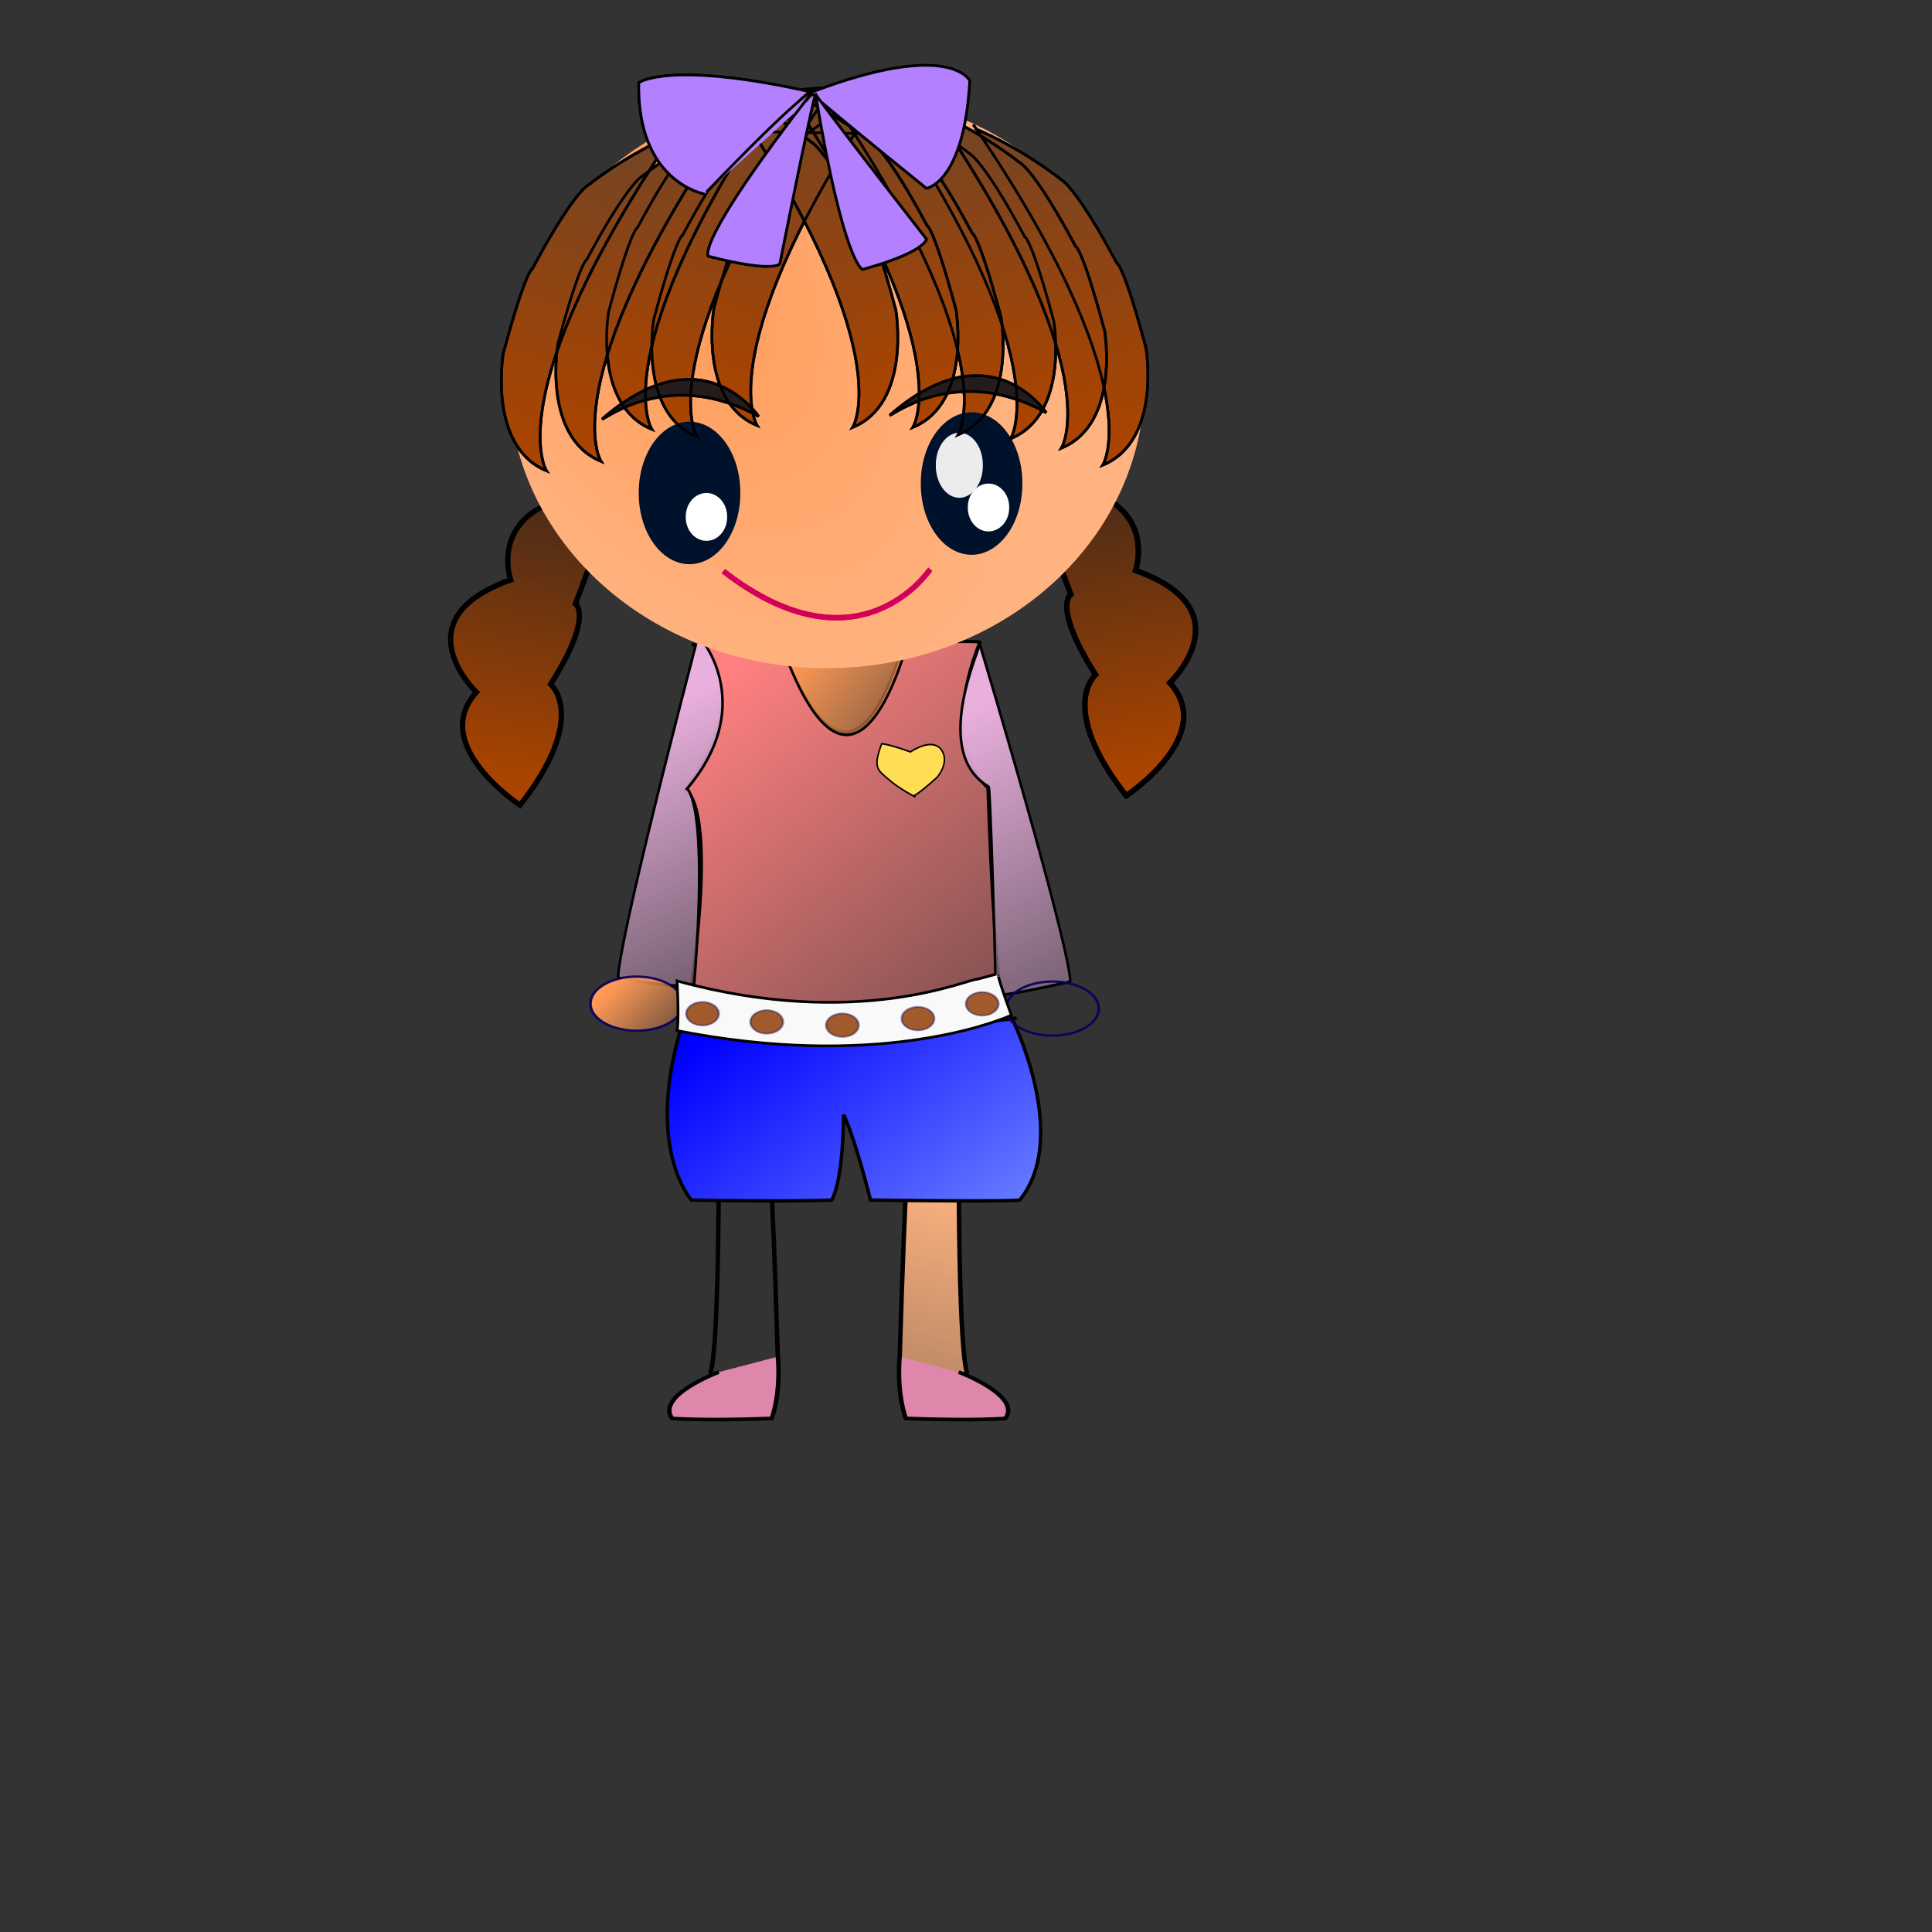 <?xml version="1.0" encoding="UTF-8" standalone="no"?>
<!-- Created with Inkscape (http://www.inkscape.org/) -->
<svg
    xmlns:inkscape="http://www.inkscape.org/namespaces/inkscape"
    xmlns:rdf="http://www.w3.org/1999/02/22-rdf-syntax-ns#"
    xmlns="http://www.w3.org/2000/svg"
    xmlns:sodipodi="http://sodipodi.sourceforge.net/DTD/sodipodi-0.dtd"
    xmlns:cc="http://creativecommons.org/ns#"
    xmlns:xlink="http://www.w3.org/1999/xlink"
    xmlns:dc="http://purl.org/dc/elements/1.1/"
    xmlns:svg="http://www.w3.org/2000/svg"
    xmlns:ns1="http://sozi.baierouge.fr"
    id="svg2"
    sodipodi:docname="16.svg"
    viewBox="0 0 531.5 531.5"
    sodipodi:version="0.32"
    version="1.0"
    inkscape:output_extension="org.inkscape.output.svg.inkscape"
    inkscape:version="0.46"
  >
  <rect x="0" y="0" width="531.5" height="531.5" fill="#333333" stroke="none"/>
  <defs
      id="defs4"
    >
    <linearGradient
        id="linearGradient3126"
        inkscape:collect="always"
      >
      <stop
          id="stop3128"
          style="stop-color:#ffb380"
          offset="0"
      />
      <stop
          id="stop3130"
          style="stop-color:#ffb380;stop-opacity:0"
          offset="1"
      />
    </linearGradient
    >
    <linearGradient
        id="linearGradient4213"
        inkscape:collect="always"
      >
      <stop
          id="stop4215"
          style="stop-color:#ff9955"
          offset="0"
      />
      <stop
          id="stop4217"
          style="stop-color:#ff9955;stop-opacity:0"
          offset="1"
      />
    </linearGradient
    >
    <linearGradient
        id="linearGradient4478"
        inkscape:collect="always"
      >
      <stop
          id="stop4480"
          style="stop-color:#808080"
          offset="0"
      />
      <stop
          id="stop4482"
          style="stop-color:#ececec"
          offset="1"
      />
    </linearGradient
    >
    <linearGradient
        id="linearGradient3383"
        inkscape:collect="always"
      >
      <stop
          id="stop3385"
          style="stop-color:#784421"
          offset="0"
      />
      <stop
          id="stop3387"
          style="stop-color:#aa4400"
          offset="1"
      />
    </linearGradient
    >
    <linearGradient
        id="linearGradient3369"
        inkscape:collect="always"
      >
      <stop
          id="stop3371"
          style="stop-color:#502d16"
          offset="0"
      />
      <stop
          id="stop3373"
          style="stop-color:#aa4400"
          offset="1"
      />
    </linearGradient
    >
    <linearGradient
        id="linearGradient4331"
        y2="428.99"
        gradientUnits="userSpaceOnUse"
        x2="-10.532"
        gradientTransform="translate(-223.97 143.93)"
        y1="183.95"
        x1="-90.572"
        inkscape:collect="always"
      >
      <stop
          id="stop4323"
          style="stop-color:#ffb380"
          offset="0"
      />
      <stop
          id="stop4325"
          style="stop-color:#ffb380;stop-opacity:0"
          offset="1"
      />
    </linearGradient
    >
    <linearGradient
        id="linearGradient2987"
        y2="492.18"
        gradientUnits="userSpaceOnUse"
        x2="-25.276"
        y1="285.06"
        x1="-181.14"
        inkscape:collect="always"
      >
      <stop
          id="stop4129"
          style="stop-color:#ff8080"
          offset="0"
      />
      <stop
          id="stop4131"
          style="stop-color:#ff8080;stop-opacity:0"
          offset="1"
      />
    </linearGradient
    >
    <linearGradient
        id="linearGradient2989"
        y2="285.06"
        gradientUnits="userSpaceOnUse"
        x2="-128.49"
        gradientTransform="translate(-7.723 151.66)"
        y1="145.34"
        x1="-190.97"
        inkscape:collect="always"
      >
      <stop
          id="stop4143"
          style="stop-color:#e9afdd"
          offset="0"
      />
      <stop
          id="stop4145"
          style="stop-color:#e9afdd;stop-opacity:0"
          offset="1"
      />
    </linearGradient
    >
    <linearGradient
        id="linearGradient2991"
        y2="308.23"
        gradientUnits="userSpaceOnUse"
        x2="-7.723"
        gradientTransform="translate(-9.127 151.66)"
        y1="151.66"
        x1="-82.849"
        inkscape:collect="always"
      >
      <stop
          id="stop4151"
          style="stop-color:#e9afdd"
          offset="0"
      />
      <stop
          id="stop4153"
          style="stop-color:#e9afdd;stop-opacity:0"
          offset="1"
      />
    </linearGradient
    >
    <linearGradient
        id="linearGradient2993"
        y2="374.22"
        gradientUnits="userSpaceOnUse"
        x2="-162.89"
        y1="321.57"
        x1="-225.38"
        inkscape:collect="always"
      >
      <stop
          id="stop4189"
          style="stop-color:#ff9955"
          offset="0"
      />
      <stop
          id="stop4191"
          style="stop-color:#ff9955;stop-opacity:0"
          offset="1"
      />
    </linearGradient
    >
    <linearGradient
        id="linearGradient3043"
        y2="269.61"
        xlink:href="#linearGradient3369"
        gradientUnits="userSpaceOnUse"
        x2="-29.489"
        gradientTransform="matrix(.807 0 0 .805 351.85 12.476)"
        y1="172.72"
        x1="-47.041"
        inkscape:collect="always"
    />
    <linearGradient
        id="linearGradient3045"
        y2="269.61"
        xlink:href="#linearGradient3369"
        gradientUnits="userSpaceOnUse"
        x2="-29.489"
        gradientTransform="matrix(-.807 0 0 .805 120.71 15.302)"
        y1="172.72"
        x1="-47.041"
        inkscape:collect="always"
    />
    <radialGradient
        id="radialGradient3047"
        gradientUnits="userSpaceOnUse"
        cy="385.3"
        cx="82.715"
        gradientTransform="matrix(.888 1.334 -.746 .496 308.95 -3.622)"
        r="118.66"
        inkscape:collect="always"
      >
      <stop
          id="stop3353"
          style="stop-color:#ff9955"
          offset="0"
      />
      <stop
          id="stop3355"
          style="stop-color:#ffb380"
          offset="1"
      />
    </radialGradient
    >
    <linearGradient
        id="linearGradient3049"
        y2="340.52"
        xlink:href="#linearGradient3383"
        gradientUnits="userSpaceOnUse"
        x2="-24.574"
        gradientTransform="matrix(-.807 0 0 .805 306.33 -140.68)"
        y1="232.4"
        x1="16.851"
        inkscape:collect="always"
    />
    <linearGradient
        id="linearGradient3051"
        y2="214.14"
        xlink:href="#linearGradient3383"
        gradientUnits="userSpaceOnUse"
        x2="129.89"
        gradientTransform="matrix(.807 0 0 .805 163.74 -136.16)"
        y1="211.33"
        x1="53.36"
        inkscape:collect="always"
    />
    <linearGradient
        id="linearGradient3053"
        y2="340.52"
        xlink:href="#linearGradient3383"
        gradientUnits="userSpaceOnUse"
        x2="-24.574"
        gradientTransform="matrix(.807 0 0 .805 230.6 -152.55)"
        y1="232.4"
        x1="16.851"
        inkscape:collect="always"
    />
    <linearGradient
        id="linearGradient3055"
        y2="340.52"
        xlink:href="#linearGradient3383"
        gradientUnits="userSpaceOnUse"
        x2="-24.574"
        gradientTransform="matrix(.807 0 0 .805 212.47 -149.16)"
        y1="232.4"
        x1="16.851"
        inkscape:collect="always"
    />
    <linearGradient
        id="linearGradient3057"
        y2="340.52"
        xlink:href="#linearGradient3383"
        gradientUnits="userSpaceOnUse"
        x2="-24.574"
        gradientTransform="matrix(.807 0 0 .805 198.87 -151.42)"
        y1="232.4"
        x1="16.851"
        inkscape:collect="always"
    />
    <linearGradient
        id="linearGradient3059"
        y2="340.52"
        xlink:href="#linearGradient3383"
        gradientUnits="userSpaceOnUse"
        x2="-24.574"
        gradientTransform="matrix(.807 0 0 .805 183.57 -141.81)"
        y1="232.4"
        x1="16.851"
        inkscape:collect="always"
    />
    <linearGradient
        id="linearGradient3061"
        y2="340.52"
        xlink:href="#linearGradient3383"
        gradientUnits="userSpaceOnUse"
        x2="-24.574"
        gradientTransform="matrix(.807 0 0 .805 167.14 -138.99)"
        y1="232.4"
        x1="16.851"
        inkscape:collect="always"
    />
    <linearGradient
        id="linearGradient3063"
        y2="340.52"
        xlink:href="#linearGradient3383"
        gradientUnits="userSpaceOnUse"
        x2="-24.574"
        gradientTransform="matrix(-.807 0 0 .805 278.57 -148.59)"
        y1="232.4"
        x1="16.851"
        inkscape:collect="always"
    />
    <linearGradient
        id="linearGradient3065"
        y2="340.52"
        xlink:href="#linearGradient3383"
        gradientUnits="userSpaceOnUse"
        x2="-24.574"
        gradientTransform="matrix(-.807 0 0 .805 262.7 -149.72)"
        y1="232.4"
        x1="16.851"
        inkscape:collect="always"
    />
    <linearGradient
        id="linearGradient3067"
        y2="340.52"
        xlink:href="#linearGradient3383"
        gradientUnits="userSpaceOnUse"
        x2="-24.574"
        gradientTransform="matrix(-.807 0 0 .805 249.11 -151.99)"
        y1="232.4"
        x1="16.851"
        inkscape:collect="always"
    />
    <linearGradient
        id="linearGradient3069"
        y2="340.52"
        xlink:href="#linearGradient3383"
        gradientUnits="userSpaceOnUse"
        x2="-24.574"
        gradientTransform="matrix(-.807 0 0 .805 230.97 -151.99)"
        y1="232.4"
        x1="16.851"
        inkscape:collect="always"
    />
    <linearGradient
        id="linearGradient3071"
        y2="340.52"
        xlink:href="#linearGradient3383"
        gradientUnits="userSpaceOnUse"
        x2="-24.574"
        gradientTransform="matrix(-.807 0 0 .805 293.87 -145.77)"
        y1="232.4"
        x1="16.851"
        inkscape:collect="always"
    />
    <linearGradient
        id="linearGradient3073"
        y2="415.65"
        xlink:href="#linearGradient4478"
        gradientUnits="userSpaceOnUse"
        x2="139.02"
        y1="376.55"
        x1="126.8"
        inkscape:collect="always"
    />
    <linearGradient
        id="linearGradient3097"
        y2="496.39"
        gradientUnits="userSpaceOnUse"
        x2="189.57"
        gradientTransform="matrix(1.169 0 0 .76 83.2 58.033)"
        y1="396.69"
        x1="66.7"
        inkscape:collect="always"
      >
      <stop
          id="stop3105"
          style="stop-color:#0000ff"
          offset="0"
      />
      <stop
          id="stop3107"
          style="stop-color:#aaccff"
          offset="1"
      />
    </linearGradient
    >
    <linearGradient
        id="linearGradient3099"
        y2="434.61"
        xlink:href="#linearGradient4213"
        gradientUnits="userSpaceOnUse"
        x2="-200.1"
        y1="406.52"
        x1="-233.8"
        inkscape:collect="always"
    />
    <linearGradient
        id="linearGradient3139"
        y2="455.67"
        xlink:href="#linearGradient3126"
        gradientUnits="userSpaceOnUse"
        x2="102.51"
        y1="294.18"
        x1="52.658"
        inkscape:collect="always"
    />
  </defs
  >
  <sodipodi:namedview
      id="base"
      bordercolor="#666666"
      inkscape:pageshadow="2"
      guidetolerance="10"
      pagecolor="#ffffff"
      gridtolerance="10000"
      inkscape:window-height="976"
      inkscape:zoom="1.4242816"
      objecttolerance="10"
      showgrid="false"
      borderopacity="1.0"
      inkscape:current-layer="layer1"
      inkscape:cx="265.74803"
      inkscape:cy="268.01658"
      inkscape:window-y="0"
      units="cm"
      inkscape:window-x="0"
      inkscape:window-width="1280"
      inkscape:pageopacity="0.0"
      inkscape:document-units="px"
  />
  <g
      id="layer1"
      inkscape:label="Layer 1"
      inkscape:groupmode="layer"
    >
    <path
        id="path2765"
        sodipodi:nodetypes="cccc"
        style="fill-rule:evenodd;stroke:#000000;stroke-width:1px;fill:#5fbcd3"
        d="m-362.31 268.91c32.99 123.57 32.99 124.97 32.99 124.97-19.65 6.32-27.38 2.81-27.38 2.81-4.91-17.55 0-23.17 0-23.17"
    />
    <g
        id="g3151"
      >
      <g
          id="g3134"
          transform="matrix(-1.219 0 0 1.009 323.66 26.086)"
        >
        <path
            id="path3120"
            style="fill-rule:evenodd;stroke:#000000;stroke-width:1px;fill:url(#linearGradient3139)"
            d="m49.148 287.86c0 61.79-2.107 61.09-2.107 61.09 12.638-0.7 15.447-4.21 15.447-4.21-1.405-55.47-2.107-56.88-2.107-56.88-11.936-0.7-11.936 0-11.936 0"
        />
        <path
            id="path3122"
            style="stroke:#000000;stroke-width:1px;fill:none"
            d="m61.786 353.86v0z"
        />
        <path
            id="path3124"
            sodipodi:nodetypes="cccc"
            style="fill-rule:evenodd;stroke:#000000;stroke-width:1px;fill:#de87aa"
            d="m62.488 344.03c0.702 10.53-1.405 16.85-1.405 16.85-15.446 0.71-22.467 0-22.467 0-3.759-6.13 10.35-12.57 10.532-12.63"
        />
      </g
      >
      <g
          id="g3141"
          transform="matrix(1.219 0 0 1.009 137.83 26.086)"
        >
        <path
            id="path3143"
            style="fill-rule:evenodd;stroke:#000000;stroke-width:1px;fill:url(#linearGradient3139)"
            d="m49.148 287.86c0 61.79-2.107 61.09-2.107 61.09 12.638-0.7 15.447-4.21 15.447-4.21-1.405-55.47-2.107-56.88-2.107-56.88-11.936-0.7-11.936 0-11.936 0"
        />
        <path
            id="path3145"
            style="stroke:#000000;stroke-width:1px;fill:none"
            d="m61.786 353.86v0z"
        />
        <path
            id="path3147"
            sodipodi:nodetypes="cccc"
            style="fill-rule:evenodd;stroke:#000000;stroke-width:1px;fill:#de87aa"
            d="m62.488 344.03c0.702 10.53-1.405 16.85-1.405 16.85-15.446 0.71-22.467 0-22.467 0-3.759-6.13 10.35-12.57 10.532-12.63"
        />
      </g
      >
      <g
          id="g4195"
          transform="matrix(.708 0 0 .756 379.88 -63.279)"
        >
        <g
            id="g4157"
            transform="translate(-65.296 37.914)"
          >
          <path
              id="path4800"
              sodipodi:nodetypes="ccccccccc"
              style="fill-rule:evenodd;stroke:#000000;stroke-width:1.167px;fill:url(#linearGradient2987)"
              d="m-202.52 280.42h35.17c26.38 66.92 44.08 8.72 47.16-0.84 34.374-0.84 29.578 0 29.578 0-16.138 37.95 3.197 52.89 3.197 52.89 3.197 88.15 7.993 86.47 7.993 86.47-134.29 0-125.5 0.84-125.5 0.84 13.99-83.11 0.07-86.44 0-86.47 27.73-35.65 5.45-52.41 3.2-52.89"
          />
          <path
              id="path2788"
              sodipodi:nodetypes="ccccc"
              style="fill-rule:evenodd;stroke:#000000;stroke-width:1px;fill:url(#linearGradient2989)"
              d="m-200.8 280.14c-33 118.66-30.19 121.47-30.19 121.47 28.78 4.91 29.48 2.1 29.48 2.1 5.62-66.7-2.8-70.91-2.8-70.91 26.82-29.53 6.32-53.36 6.32-53.36"
          />
          <path
              id="path2790"
              sodipodi:nodetypes="ccccc"
              style="fill-rule:evenodd;stroke:#000000;stroke-width:1px;fill:url(#linearGradient2991)"
              d="m-90.572 280.14c37.914 119.36 35.105 122.87 35.105 122.87-26.68 5.62-28.786 4.91-28.786 4.91-2.106-75.82-2.808-75.82-2.808-75.82-22.409-12.39-3.653-49.6-3.511-51.96z"
          />
          <path
              id="path2808"
              sodipodi:nodetypes="ccccczc"
              style="fill-rule:evenodd;stroke:#000000;stroke-width:.584px;fill:#ffdd55"
              d="m-116.31 335.39s1.19 0 9.17-6.73c0 0 5.18-5.48 1.59-10.11 0 0-2.79-4.63-11.96 0.84-8.77-2.95-11.17-2.95-11.17-2.95-3.49 8.85-1.62 9.48 2.8 13.06 4.41 3.58 10.36 6.32 10.36 6.32"
          />
        </g
        >
        <path
            id="path4185"
            sodipodi:nodetypes="ccc"
            style="fill-rule:evenodd;stroke:#000000;stroke-width:1px;fill:url(#linearGradient2993)"
            d="m-183.95 315.95s-1.41-0.7-49.85 0c28.47 76.22 48.66 5.37 49.85 1.4"
        />
      </g
      >
      <g
          id="g3109"
          transform="translate(32.297 -73.721)"
        >
        <path
            id="path4235"
            sodipodi:nodetypes="cccccccc"
            style="fill-rule:evenodd;stroke:#000000;stroke-width:.943px;fill:url(#linearGradient3097)"
            d="m247.42 353.68s-3.29 2.67-91.96 1.6c-10.68 34.16 2.46 48.57 2.46 48.57 29.56 0.53 38.59 0 38.59 0 3.28-5.87 3.28-23.48 3.28-23.48 3.29 6.93 7.39 23.48 7.39 23.48 39.41 0.53 41.06 0 41.06 0 14.26-17.68-2.47-50.7-2.47-50.7"
        />
        <path
            id="path4211"
            sodipodi:rx="17.201654"
            sodipodi:ry="11.584788"
            style="stroke-opacity:.936;stroke:#0b005a;stroke-linecap:square;fill:url(#linearGradient3099)"
            sodipodi:type="arc"
            d="m-207.12 413.19a17.202 11.585 0 1 1 -34.41 0 17.202 11.585 0 1 1 34.41 0z"
            transform="matrix(.74 0 0 .642 308.87 84.564)"
            sodipodi:cy="413.19077"
            sodipodi:cx="-224.32362"
        />
        <path
            id="path4225"
            sodipodi:rx="17.201654"
            sodipodi:ry="11.584788"
            style="stroke-opacity:.936;stroke:#0b005a;stroke-linecap:square;fill:url(#linearGradient3099)"
            sodipodi:type="arc"
            d="m-207.12 413.19a17.202 11.585 0 1 1 -34.41 0 17.202 11.585 0 1 1 34.41 0z"
            transform="matrix(.74 0 0 .642 423.24 85.917)"
            sodipodi:cy="413.19077"
            sodipodi:cx="-224.32362"
        />
        <path
            id="path4245"
            sodipodi:nodetypes="cccccc"
            style="fill-rule:evenodd;stroke:#000000;stroke-width:.748px;fill:#f9f9f9"
            d="m241.83 341.7l-5.27 1.41c-2.25-0.29-32.6 14.13-82.59 0.47 0.59 11.32 0 13.67 0 13.67 54.04 10.61 86.8-1.95 91.96-4.24-4.1-11.31-3.51-10.84-3.51-10.84"
        />
        <path
            id="path4255"
            sodipodi:rx="7.372138"
            sodipodi:ry="6.6700296"
            style="stroke-opacity:.392;stroke:#05005a;stroke-linecap:square;fill:#a05a2c"
            sodipodi:type="arc"
            d="m-73.019 254.51a7.372 6.67 0 1 1 -14.745 0 7.372 6.67 0 1 1 14.745 0z"
            transform="matrix(.61 0 0 .484 269.27 230.76)"
            sodipodi:cy="254.51428"
            sodipodi:cx="-80.391411"
        />
        <path
            id="path4257"
            sodipodi:rx="7.372138"
            sodipodi:ry="6.6700296"
            style="stroke-opacity:.392;stroke:#05005a;stroke-linecap:square;fill:#a05a2c"
            sodipodi:type="arc"
            d="m-73.019 254.51a7.372 6.67 0 1 1 -14.745 0 7.372 6.67 0 1 1 14.745 0z"
            transform="matrix(.61 0 0 .484 286.95 226.7)"
            sodipodi:cy="254.51428"
            sodipodi:cx="-80.391411"
        />
        <path
            id="path4259"
            sodipodi:rx="7.372138"
            sodipodi:ry="6.6700296"
            style="stroke-opacity:.392;stroke:#05005a;stroke-linecap:square;fill:#a05a2c"
            sodipodi:type="arc"
            d="m-73.019 254.51a7.372 6.67 0 1 1 -14.745 0 7.372 6.67 0 1 1 14.745 0z"
            transform="matrix(.61 0 0 .484 210.01 229.41)"
            sodipodi:cy="254.51428"
            sodipodi:cx="-80.391411"
        />
        <path
            id="path4261"
            sodipodi:rx="7.372138"
            sodipodi:ry="6.6700296"
            style="stroke-opacity:.392;stroke:#05005a;stroke-linecap:square;fill:#a05a2c"
            sodipodi:type="arc"
            d="m-73.019 254.51a7.372 6.67 0 1 1 -14.745 0 7.372 6.67 0 1 1 14.745 0z"
            transform="matrix(.61 0 0 .484 227.68 231.67)"
            sodipodi:cy="254.51428"
            sodipodi:cx="-80.391411"
        />
        <path
            id="path4263"
            sodipodi:rx="7.372138"
            sodipodi:ry="6.6700296"
            style="stroke-opacity:.392;stroke:#05005a;stroke-linecap:square;fill:#a05a2c"
            sodipodi:type="arc"
            d="m-73.019 254.51a7.372 6.67 0 1 1 -14.745 0 7.372 6.67 0 1 1 14.745 0z"
            transform="matrix(.61 0 0 .484 248.48 232.57)"
            sodipodi:cy="254.51428"
            sodipodi:cx="-80.391411"
        />
      </g
      >
      <g
          id="g2995"
          transform="matrix(.913 0 0 .918 10.716 1.442)"
        >
        <use
            id="use3689"
            xlink:href="#path3367"
            height="531.496"
            width="531.496"
            y="0"
            x="0"
        />
        <path
            id="path3367"
            sodipodi:nodetypes="ccccccc"
            style="fill-rule:evenodd;stroke:#000000;stroke-width:1.607px;fill:url(#linearGradient3043)"
            d="m298.56 143.18c40.95 0.34 31.87 26.2 31.87 26.2 33.41 11.84 10.31 33.67 10.31 33.67 14.45 15.79-13.13 33.84-13.13 33.84-20.85-26.47-9.23-36.26-9.23-36.26-13.06-20.45-7.47-24.11-7.47-24.11-12.35-32.01-10.47-34.14-10.47-34.14"
        />
        <path
            id="path3377"
            sodipodi:nodetypes="ccccccc"
            style="fill-rule:evenodd;stroke:#000000;stroke-width:1.607px;fill:url(#linearGradient3045)"
            d="m174 146.01c-40.94 0.33-31.87 26.19-31.87 26.19-33.41 11.84-10.31 33.68-10.31 33.68-14.45 15.79 13.14 33.84 13.14 33.84 20.84-26.48 9.22-36.27 9.22-36.27 13.07-20.44 7.47-24.11 7.47-24.11 12.35-32 10.47-34.13 10.47-34.13"
        />
        <path
            id="path3349"
            sodipodi:rx="118.65631"
            sodipodi:ry="106.36942"
            style="stroke-width:0;fill:url(#radialGradient3047)"
            sodipodi:type="arc"
            d="m278.03 348.6a118.66 106.37 0 1 1 -237.31 0 118.66 106.37 0 1 1 237.31 0z"
            transform="matrix(.807 0 0 .805 108.77 -168.37)"
            sodipodi:cy="348.5968"
            sodipodi:cx="159.3786"
        />
        <path
            id="use3652"
            sodipodi:nodetypes="ccc"
            style="fill-rule:evenodd;stroke:#000000;stroke-width:.836px;fill:#241c1c"
            d="m169.7 124.03c30.23-26.324 47.12-0.81 47.12-0.81-26.2-14.58-45.81 0.47-47.12 0.81z"
        />
        <path
            id="use3654"
            sodipodi:nodetypes="ccc"
            style="fill-rule:evenodd;stroke:#000000;stroke-width:.836px;fill:#241c1c"
            d="m256.35 122.9c30.24-26.324 47.13-0.81 47.13-0.81-26.2-14.58-45.81 0.47-47.13 0.81z"
        />
        <path
            id="path3381"
            sodipodi:nodetypes="cccccc"
            style="fill-rule:evenodd;stroke:#000000;stroke-width:.806px;fill:url(#linearGradient3049)"
            d="m281.54 35.78c53.97 78.81 39.01 102.03 39.01 102.03 17.82-7.31 13.01-35.15 13.01-35.15-6.73-24.998-8.74-25.341-8.74-25.341-11.86-22.049-16.34-24.719-16.34-24.719-13.94-10.796-26.51-15.633-26.51-15.633"
        />
        <path
            id="path3441"
            style="fill-rule:evenodd;stroke:#000000;stroke-width:.806px;fill:url(#linearGradient3051)"
            d="m192.48 36.772c59.9-28.345 83.6 2.273 83.6 2.273-82.09-1.749-83.11-1.256-83.6-2.273z"
        />
        <path
            id="path3391"
            sodipodi:nodetypes="cccccc"
            style="fill-rule:evenodd;stroke:#000000;stroke-width:.806px;fill:url(#linearGradient3053)"
            d="m255.39 23.911c-53.97 78.819-39 102.03-39 102.03-17.83-7.3-13.02-35.152-13.02-35.152 6.73-24.995 8.74-25.337 8.74-25.337 11.86-22.049 16.35-24.719 16.35-24.719 13.93-10.796 26.5-15.634 26.5-15.634"
        />
        <path
            id="path3393"
            sodipodi:nodetypes="cccccc"
            style="fill-rule:evenodd;stroke:#000000;stroke-width:.806px;fill:url(#linearGradient3055)"
            d="m237.26 27.302c-53.97 78.818-39.01 102.03-39.01 102.03-17.82-7.3-13.01-35.151-13.01-35.151 6.73-24.995 8.74-25.337 8.74-25.337 11.86-22.049 16.34-24.719 16.34-24.719 13.94-10.796 26.51-15.634 26.51-15.634"
        />
        <path
            id="path3395"
            sodipodi:nodetypes="cccccc"
            style="fill-rule:evenodd;stroke:#000000;stroke-width:.806px;fill:url(#linearGradient3057)"
            d="m223.66 25.042c-53.97 78.818-39 102.03-39 102.03-17.83-7.3-13.02-35.152-13.02-35.152 6.73-24.994 8.74-25.337 8.74-25.337 11.86-22.049 16.35-24.719 16.35-24.719 13.93-10.796 26.5-15.633 26.5-15.633"
        />
        <path
            id="path3397"
            sodipodi:nodetypes="cccccc"
            style="fill-rule:evenodd;stroke:#000000;stroke-width:.806px;fill:url(#linearGradient3059)"
            d="m208.36 34.649c-53.97 78.811-39 102.03-39 102.03-17.83-7.31-13.02-35.15-13.02-35.15 6.73-24.999 8.74-25.341 8.74-25.341 11.86-22.049 16.35-24.719 16.35-24.719 13.94-10.796 26.5-15.634 26.5-15.634"
        />
        <path
            id="path3399"
            sodipodi:nodetypes="cccccc"
            style="fill-rule:evenodd;stroke:#000000;stroke-width:.806px;fill:url(#linearGradient3061)"
            d="m191.93 37.475c-53.97 78.815-39 102.04-39 102.04-17.83-7.32-13.02-35.17-13.02-35.17 6.73-24.993 8.74-25.335 8.74-25.335 11.86-22.049 16.34-24.72 16.34-24.72 13.94-10.795 26.51-15.633 26.51-15.633"
        />
        <path
            id="path3411"
            sodipodi:nodetypes="cccccc"
            style="fill-rule:evenodd;stroke:#000000;stroke-width:.806px;fill:url(#linearGradient3063)"
            d="m253.77 27.867c53.98 78.813 39.01 102.03 39.01 102.03 17.83-7.31 13.02-35.156 13.02-35.156-6.73-24.995-8.75-25.337-8.75-25.337-11.85-22.049-16.34-24.719-16.34-24.719-13.94-10.796-26.5-15.634-26.5-15.634"
        />
        <path
            id="path3413"
            sodipodi:nodetypes="cccccc"
            style="fill-rule:evenodd;stroke:#000000;stroke-width:.806px;fill:url(#linearGradient3065)"
            d="m237.91 26.737c53.97 78.813 39.01 102.03 39.01 102.03 17.82-7.31 13.01-35.157 13.01-35.157-6.73-24.994-8.74-25.336-8.74-25.336-11.86-22.049-16.34-24.72-16.34-24.72-13.94-10.795-26.51-15.633-26.51-15.633"
        />
        <path
            id="path3415"
            sodipodi:nodetypes="cccccc"
            style="fill-rule:evenodd;stroke:#000000;stroke-width:.806px;fill:url(#linearGradient3067)"
            d="m224.31 24.476c53.97 78.814 39.01 102.03 39.01 102.03 17.82-7.31 13.02-35.157 13.02-35.157-6.74-24.995-8.75-25.337-8.75-25.337-11.86-22.049-16.34-24.719-16.34-24.719-13.94-10.796-26.51-15.634-26.51-15.634"
        />
        <path
            id="path3417"
            sodipodi:nodetypes="cccccc"
            style="fill-rule:evenodd;stroke:#000000;stroke-width:.806px;fill:url(#linearGradient3069)"
            d="m206.18 24.476c53.97 78.814 39.01 102.03 39.01 102.03 17.82-7.31 13.01-35.157 13.01-35.157-6.73-24.995-8.74-25.337-8.74-25.337-11.86-22.049-16.34-24.719-16.34-24.719-13.94-10.796-26.51-15.634-26.51-15.634"
        />
        <path
            id="path3427"
            sodipodi:nodetypes="cccccc"
            style="fill-rule:evenodd;stroke:#000000;stroke-width:.806px;fill:url(#linearGradient3071)"
            d="m269.07 30.693c53.97 78.817 39.01 102.03 39.01 102.03 17.83-7.3 13.02-35.151 13.02-35.151-6.73-24.994-8.75-25.336-8.75-25.336-11.85-22.049-16.34-24.719-16.34-24.719-13.94-10.796-26.5-15.634-26.5-15.634"
        />
        <path
            id="path3479"
            sodipodi:nodetypes="cccccc"
            style="fill-rule:evenodd;stroke:#000000;stroke-width:.806px;fill:#b380ff"
            d="m231.73 25.475s0.57 1.13 35.7 29.388c0 0 11.33-1.695 13.03-32.214 0 0-5.67-12.434-47.6 3.391-43.06-9.608-52.12-2.826-52.12-2.826-0.57 29.954 19.83 33.344 19.83 33.344"
        />
        <path
            id="path3483"
            sodipodi:nodetypes="cccccccc"
            style="fill-rule:evenodd;stroke:#000000;stroke-width:.806px;fill:#b380ff"
            d="m201.13 55.993c28.9-29.953 32.3-30.518 32.3-30.518-36.26 46.343-31.73 49.734-31.73 49.734 19.83 5.086 21.53 2.26 21.53 2.26 10.2-50.864 10.77-50.864 10.77-50.864 8.5 50.864 14.16 52.56 14.16 52.56 18.7-5.087 19.27-9.043 19.27-9.043-34-43.517-33.43-43.517-33.43-43.517"
        />
        <path
            id="path3304"
            sodipodi:nodetypes="cc"
            style="stroke:#d2005a;stroke-width:1.612;fill:none"
            d="m206.23 169.59c40.71 31.45 61.86-0.01 62.33-0.56"
        />
        <use
            id="use3695"
            xlink:href="#use3652"
            height="531.496"
            width="531.496"
            y="0"
            x="0"
        />
        <use
            id="use3697"
            xlink:href="#use3654"
            height="531.496"
            width="531.496"
            y="0"
            x="0"
        />
        <g
            id="g4486"
            transform="matrix(.807 0 0 .805 226.06 -195.5)"
          >
          <path
              id="path4470"
              sodipodi:rx="18.956926"
              sodipodi:ry="26.329063"
              style="stroke-width:0;fill:#00112b"
              sodipodi:type="arc"
              d="m87.061 420.91a18.957 26.329 0 1 1 -37.913 0 18.957 26.329 0 1 1 37.913 0z"
              sodipodi:cy="420.91397"
              sodipodi:cx="68.104515"
          />
          <path
              id="path4472"
              sodipodi:rx="10.180572"
              sodipodi:ry="11.584788"
              style="stroke-width:0;fill:url(#linearGradient3073)"
              sodipodi:type="arc"
              d="m179.74 427.23a10.181 11.585 0 1 1 -20.36 0 10.181 11.585 0 1 1 20.36 0z"
              transform="matrix(.862 0 0 1.03 -82.631 -25.935)"
              sodipodi:cy="427.23294"
              sodipodi:cx="169.55917"
          />
          <path
              id="path4474"
              sodipodi:rx="8.7763548"
              sodipodi:ry="10.88268"
              style="stroke-width:0;fill:#ffffff"
              sodipodi:type="arc"
              d="m194.48 456.72a8.776 10.883 0 1 1 -17.55 0 8.776 10.883 0 1 1 17.55 0z"
              inkscape:transform-center-x="-66.110523"
              inkscape:transform-center-y="18.685134"
              transform="matrix(.88 0 0 .806 -88.999 61.718)"
              sodipodi:cy="456.7215"
              sodipodi:cx="185.70766"
          />
        </g
        >
        <use
            id="use3699"
            xlink:href="#path3381"
            height="531.496"
            width="531.496"
            y="0"
            x="0"
        />
        <use
            id="use3701"
            xlink:href="#path3441"
            height="531.496"
            width="531.496"
            y="0"
            x="0"
        />
        <use
            id="use3703"
            xlink:href="#path3391"
            height="531.496"
            width="531.496"
            y="0"
            x="0"
        />
        <g
            id="g4493"
            transform="matrix(.807 0 0 .805 141.07 -192.68)"
          >
          <path
              id="path4495"
              sodipodi:rx="18.956926"
              sodipodi:ry="26.329063"
              style="stroke-width:0;fill:#00112b"
              sodipodi:type="arc"
              d="m87.061 420.91a18.957 26.329 0 1 1 -37.913 0 18.957 26.329 0 1 1 37.913 0z"
              sodipodi:cy="420.91397"
              sodipodi:cx="68.104515"
          />
          <path
              id="path4497"
              sodipodi:rx="10.180572"
              sodipodi:ry="11.584788"
              style="stroke-width:0;fill:url(#linearGradient3073)"
              sodipodi:type="arc"
              d="m179.74 427.23a10.181 11.585 0 1 1 -20.36 0 10.181 11.585 0 1 1 20.36 0z"
              transform="matrix(.862 0 0 1.03 -82.631 -25.935)"
              sodipodi:cy="427.23294"
              sodipodi:cx="169.55917"
          />
          <path
              id="path4499"
              sodipodi:rx="8.7763548"
              sodipodi:ry="10.88268"
              style="stroke-width:0;fill:#ffffff"
              sodipodi:type="arc"
              d="m194.48 456.72a8.776 10.883 0 1 1 -17.55 0 8.776 10.883 0 1 1 17.55 0z"
              inkscape:transform-center-x="-66.110523"
              inkscape:transform-center-y="18.685134"
              transform="matrix(.88 0 0 .806 -88.999 61.718)"
              sodipodi:cy="456.7215"
              sodipodi:cx="185.70766"
          />
        </g
        >
        <use
            id="use3705"
            xlink:href="#path3393"
            height="531.496"
            width="531.496"
            y="0"
            x="0"
        />
        <use
            id="use3707"
            xlink:href="#path3395"
            height="531.496"
            width="531.496"
            y="0"
            x="0"
        />
        <use
            id="use3709"
            xlink:href="#path3397"
            height="531.496"
            width="531.496"
            y="0"
            x="0"
        />
        <use
            id="use3711"
            xlink:href="#path3399"
            height="531.496"
            width="531.496"
            y="0"
            x="0"
        />
        <use
            id="use3713"
            xlink:href="#path3411"
            height="531.496"
            width="531.496"
            y="0"
            x="0"
        />
        <use
            id="use3715"
            xlink:href="#path3413"
            height="531.496"
            width="531.496"
            y="0"
            x="0"
        />
        <use
            id="use3717"
            xlink:href="#path3415"
            height="531.496"
            width="531.496"
            y="0"
            x="0"
        />
        <use
            id="use3719"
            xlink:href="#path3417"
            height="531.496"
            width="531.496"
            y="0"
            x="0"
        />
        <use
            id="use3721"
            xlink:href="#path3427"
            height="531.496"
            width="531.496"
            y="0"
            x="0"
        />
        <use
            id="use3723"
            xlink:href="#path3479"
            height="531.496"
            width="531.496"
            y="0"
            x="0"
        />
        <use
            id="use3725"
            xlink:href="#path3483"
            height="531.496"
            width="531.496"
            y="0"
            x="0"
        />
        <use
            id="use3731"
            xlink:href="#path3304"
            height="531.496"
            width="531.496"
            y="0"
            x="0"
        />
      </g
      >
    </g
    >
    <path
        id="path4329"
        style="fill-rule:evenodd;stroke:#000000;stroke-width:1px;fill:url(#linearGradient4331)"
        d="m-316.65 325.78c0 80.74 3.51 82.85 3.51 82.85 16.85 0 18.96-2.11 18.96-2.11-4.22-80.04-6.32-82.15-6.32-82.15-16.15 2.11-18.26-1.4-18.26-1.4l2.11 1.4"
    />
  </g
  >
</svg
>
